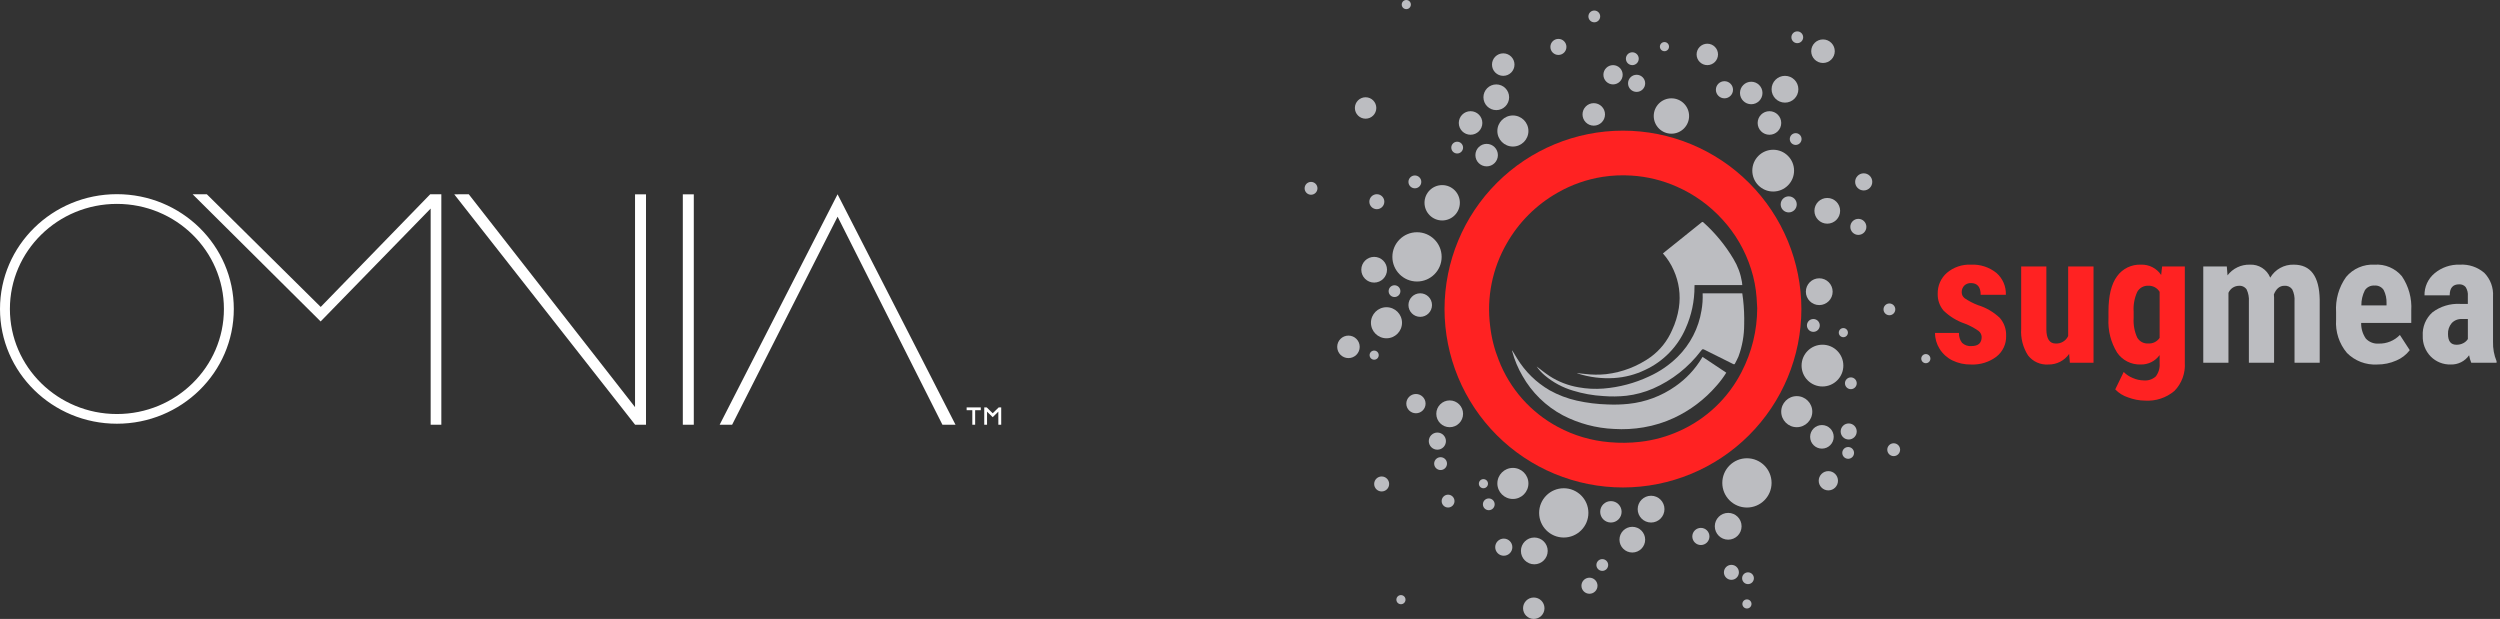 <svg width="412" height="102" viewBox="0 0 412 102" fill="none" xmlns="http://www.w3.org/2000/svg">
<rect x="0" y="0" width="412" height="102" fill="#333333" stroke="none"/>
<path d="M165 67.142V69.999H164.528V67.837L163.599 68.753L162.664 67.837V69.999H162.203V67.142H162.616L163.598 68.107L164.584 67.142H165ZM159.304 67.142H161.633V67.599H160.705V69.999H160.237V67.599H159.302V67.142H159.304ZM36.902 50.917C36.902 41.354 29.007 33.602 19.266 33.602C9.527 33.602 1.632 41.352 1.632 50.917C1.632 60.474 9.528 68.231 19.266 68.231C29.007 68.231 36.902 60.474 36.902 50.917ZM38.531 50.917C38.531 61.361 29.906 69.829 19.266 69.829C8.627 69.829 0 61.361 0 50.917C0 40.472 8.627 32 19.265 32C29.904 32 38.531 40.47 38.531 50.917ZM138.031 32.019L118.645 69.904L118.598 70H120.652L138.036 35.71L155.295 69.963L155.309 70H157.472L138.031 32.019ZM112.529 70H114.337V32.023H112.529V70ZM104.656 67.097L77.256 32.017L74.857 32.022L104.667 69.999H106.461V32.023H104.654V67.097H104.656ZM70.897 32.017H72.732V70H70.973V34.369L52.841 52.975L31.749 32.017H34.09L52.854 50.583L70.897 32.017Z" fill="white"/>
<g clip-path="url(#clip0_7893_1256)">
<path d="M326.579 55.524C326.571 55.334 326.521 55.149 326.434 54.98C326.347 54.812 326.223 54.665 326.073 54.549C325.378 54.051 324.621 53.644 323.822 53.339C322.5 52.892 321.295 52.156 320.295 51.183C319.644 50.409 319.302 49.422 319.335 48.412C319.318 47.764 319.444 47.12 319.703 46.526C319.962 45.932 320.349 45.402 320.835 44.973C321.941 44.031 323.365 43.546 324.816 43.616C326.328 43.54 327.815 44.02 328.996 44.966C329.514 45.412 329.924 45.97 330.195 46.597C330.467 47.224 330.593 47.904 330.565 48.587H326.415C326.415 47.298 325.877 46.653 324.802 46.652C324.603 46.645 324.405 46.678 324.218 46.748C324.032 46.818 323.862 46.925 323.717 47.062C323.571 47.213 323.457 47.393 323.384 47.59C323.31 47.787 323.279 47.997 323.291 48.207C323.294 48.387 323.338 48.565 323.42 48.726C323.501 48.887 323.618 49.027 323.761 49.137C324.449 49.61 325.193 49.997 325.975 50.289C327.314 50.702 328.54 51.417 329.56 52.378C330.28 53.202 330.655 54.27 330.609 55.363C330.629 56.018 330.495 56.669 330.217 57.263C329.939 57.856 329.525 58.376 329.009 58.78C327.804 59.685 326.321 60.142 324.815 60.07C323.749 60.092 322.693 59.858 321.736 59.388C320.877 58.961 320.153 58.303 319.646 57.488C319.15 56.702 318.888 55.792 318.891 54.863H322.836C322.809 55.448 322.989 56.024 323.342 56.491C323.548 56.688 323.794 56.839 324.063 56.932C324.333 57.026 324.619 57.06 324.903 57.033C326.02 57.034 326.579 56.531 326.579 55.524Z" fill="#FF2222"/>
<path d="M340.994 58.325C340.606 58.88 340.087 59.329 339.483 59.634C338.879 59.938 338.209 60.088 337.533 60.07C336.9 60.11 336.267 59.993 335.69 59.732C335.112 59.471 334.607 59.072 334.219 58.57C333.383 57.27 332.987 55.736 333.09 54.194V43.914H337.24V54.296C337.259 55.842 337.772 56.614 338.779 56.613C339.205 56.636 339.628 56.53 339.994 56.311C340.36 56.091 340.652 55.768 340.833 55.381V43.91H345.012V59.776H341.112L340.994 58.325Z" fill="#FF2222"/>
<path d="M347.475 51.359C347.475 48.759 347.944 46.819 348.883 45.538C349.329 44.915 349.923 44.413 350.612 44.078C351.301 43.742 352.063 43.583 352.828 43.616C353.482 43.589 354.132 43.732 354.715 44.03C355.299 44.327 355.795 44.77 356.157 45.316L356.318 43.908H360.057V59.774C360.115 60.623 359.993 61.476 359.7 62.275C359.407 63.075 358.95 63.804 358.357 64.415C357 65.565 355.249 66.141 353.474 66.022C352.537 66.009 351.609 65.833 350.732 65.501C349.918 65.245 349.182 64.789 348.591 64.174L349.984 61.299C350.416 61.737 350.936 62.08 351.509 62.304C352.069 62.549 352.672 62.681 353.283 62.692C353.644 62.727 354.009 62.685 354.354 62.571C354.698 62.456 355.015 62.27 355.283 62.026C355.744 61.409 355.966 60.645 355.906 59.877V58.514C355.555 59.005 355.09 59.403 354.551 59.673C354.012 59.944 353.415 60.08 352.812 60.068C352.045 60.1 351.281 59.936 350.595 59.591C349.909 59.246 349.322 58.731 348.89 58.096C347.869 56.426 347.375 54.486 347.474 52.531L347.475 51.359ZM351.625 52.401C351.553 53.498 351.749 54.597 352.197 55.601C352.374 55.924 352.639 56.19 352.961 56.367C353.283 56.545 353.649 56.628 354.016 56.606C354.384 56.63 354.753 56.558 355.085 56.396C355.416 56.234 355.7 55.988 355.907 55.682V48.1C355.716 47.78 355.442 47.517 355.115 47.339C354.787 47.161 354.418 47.074 354.045 47.088C353.677 47.069 353.31 47.154 352.987 47.333C352.665 47.512 352.398 47.778 352.219 48.1C351.753 49.119 351.549 50.237 351.625 51.355V52.401Z" fill="#FF2222"/>
<path d="M366.979 43.91L367.096 45.376C367.526 44.811 368.084 44.357 368.724 44.051C369.364 43.745 370.068 43.596 370.777 43.616C371.49 43.578 372.197 43.764 372.799 44.148C373.401 44.532 373.868 45.095 374.135 45.757C374.531 45.084 375.1 44.53 375.784 44.154C376.468 43.777 377.241 43.591 378.021 43.616C380.797 43.616 382.219 45.538 382.288 49.38V59.78H378.138V49.648C378.19 48.971 378.059 48.291 377.757 47.682C377.612 47.48 377.417 47.32 377.19 47.217C376.964 47.114 376.714 47.072 376.467 47.096C375.694 47.096 375.117 47.57 374.736 48.518L374.766 49.018V59.781H370.616V49.681C370.663 49.003 370.537 48.324 370.249 47.708C370.107 47.499 369.912 47.332 369.683 47.225C369.454 47.118 369.2 47.075 368.949 47.1C368.584 47.11 368.23 47.224 367.929 47.429C367.627 47.635 367.391 47.922 367.249 48.258V59.784H363.099V43.91H366.979Z" fill="#BCBDC1"/>
<path d="M391.761 60.07C390.843 60.123 389.923 59.981 389.064 59.652C388.205 59.324 387.425 58.816 386.776 58.164C385.496 56.645 384.855 54.69 384.987 52.708V51.447C384.855 49.385 385.435 47.341 386.629 45.655C387.2 44.971 387.923 44.43 388.74 44.076C389.558 43.722 390.447 43.565 391.336 43.616C392.184 43.557 393.033 43.7 393.815 44.032C394.597 44.365 395.29 44.877 395.836 45.528C396.958 47.193 397.5 49.182 397.376 51.186V53.222H389.12C389.097 54.144 389.369 55.05 389.897 55.806C390.167 56.093 390.499 56.316 390.867 56.458C391.235 56.599 391.63 56.656 392.023 56.624C392.67 56.641 393.313 56.522 393.911 56.277C394.51 56.032 395.051 55.665 395.5 55.2L397.127 57.707C396.553 58.462 395.789 59.052 394.913 59.415C393.921 59.856 392.846 60.079 391.761 60.07ZM389.151 50.333H393.301V49.951C393.328 49.205 393.167 48.464 392.832 47.796C392.669 47.546 392.441 47.345 392.172 47.216C391.903 47.087 391.604 47.033 391.307 47.062C390.999 47.039 390.69 47.099 390.412 47.235C390.135 47.372 389.899 47.581 389.73 47.84C389.339 48.612 389.14 49.468 389.151 50.333Z" fill="#BCBDC1"/>
<path d="M407.261 59.776C407.099 59.38 406.981 58.967 406.909 58.545C406.572 59.031 406.12 59.425 405.592 59.691C405.064 59.957 404.479 60.087 403.888 60.07C403.276 60.088 402.667 59.981 402.098 59.754C401.529 59.526 401.013 59.185 400.582 58.75C400.143 58.299 399.8 57.764 399.574 57.177C399.348 56.589 399.245 55.962 399.269 55.333C399.227 54.612 399.348 53.891 399.624 53.223C399.899 52.555 400.322 51.958 400.86 51.476C402.175 50.484 403.799 49.991 405.443 50.083H406.7V48.808C406.75 48.278 406.621 47.746 406.333 47.298C406.2 47.148 406.035 47.029 405.849 46.953C405.664 46.877 405.463 46.844 405.263 46.857C404.226 46.857 403.708 47.463 403.709 48.676H399.558C399.543 47.986 399.683 47.301 399.969 46.673C400.254 46.044 400.678 45.488 401.208 45.046C402.374 44.069 403.86 43.56 405.38 43.616C406.852 43.523 408.303 44.01 409.42 44.973C409.916 45.484 410.3 46.093 410.547 46.761C410.793 47.429 410.896 48.141 410.85 48.852V56.316C410.817 57.416 411.017 58.51 411.436 59.527V59.776H407.261ZM404.812 56.814C405.221 56.826 405.625 56.73 405.985 56.536C406.276 56.38 406.523 56.153 406.704 55.876V52.576H405.704C405.394 52.56 405.084 52.613 404.797 52.729C404.509 52.846 404.251 53.024 404.039 53.251C403.616 53.752 403.399 54.396 403.431 55.051C403.433 56.226 403.893 56.813 404.812 56.814Z" fill="#BCBDC1"/>
<path d="M249.324 24.15C250.738 24.15 251.884 23.004 251.884 21.59C251.884 20.176 250.738 19.03 249.324 19.03C247.91 19.03 246.764 20.176 246.764 21.59C246.764 23.004 247.91 24.15 249.324 24.15Z" fill="#BCBDC1"/>
<path d="M249.324 82.23C250.738 82.23 251.884 81.084 251.884 79.67C251.884 78.256 250.738 77.11 249.324 77.11C247.91 77.11 246.764 78.256 246.764 79.67C246.764 81.084 247.91 82.23 249.324 82.23Z" fill="#BCBDC1"/>
<path d="M272.097 86.113C273.316 86.113 274.304 85.125 274.304 83.906C274.304 82.687 273.316 81.699 272.097 81.699C270.878 81.699 269.89 82.687 269.89 83.906C269.89 85.125 270.878 86.113 272.097 86.113Z" fill="#BCBDC1"/>
<path d="M228.492 55.75C229.906 55.75 231.052 54.604 231.052 53.19C231.052 51.776 229.906 50.63 228.492 50.63C227.078 50.63 225.932 51.776 225.932 53.19C225.932 54.604 227.078 55.75 228.492 55.75Z" fill="#BCBDC1"/>
<path d="M233.347 68.106C234.224 68.106 234.935 67.395 234.935 66.518C234.935 65.641 234.224 64.93 233.347 64.93C232.47 64.93 231.759 65.641 231.759 66.518C231.759 67.395 232.47 68.106 233.347 68.106Z" fill="#BCBDC1"/>
<path d="M280.305 89.821C281.085 89.821 281.718 89.189 281.718 88.408C281.718 87.628 281.085 86.995 280.305 86.995C279.525 86.995 278.892 87.628 278.892 88.408C278.892 89.189 279.525 89.821 280.305 89.821Z" fill="#BCBDC1"/>
<path d="M269.713 15.146C270.493 15.146 271.125 14.514 271.125 13.734C271.125 12.954 270.493 12.322 269.713 12.322C268.933 12.322 268.301 12.954 268.301 13.734C268.301 14.514 268.933 15.146 269.713 15.146Z" fill="#BCBDC1"/>
<path d="M247.822 91.585C248.602 91.585 249.234 90.953 249.234 90.173C249.234 89.393 248.602 88.761 247.822 88.761C247.042 88.761 246.41 89.393 246.41 90.173C246.41 90.953 247.042 91.585 247.822 91.585Z" fill="#BCBDC1"/>
<path d="M216.059 32.094C216.644 32.094 217.118 31.62 217.118 31.035C217.118 30.45 216.644 29.976 216.059 29.976C215.474 29.976 215 30.45 215 31.035C215 31.62 215.474 32.094 216.059 32.094Z" fill="#BCBDC1"/>
<path d="M244.469 80.463C244.885 80.463 245.222 80.126 245.222 79.71C245.222 79.294 244.885 78.957 244.469 78.957C244.053 78.957 243.716 79.294 243.716 79.71C243.716 80.126 244.053 80.463 244.469 80.463Z" fill="#BCBDC1"/>
<path d="M292.221 31.563C294.122 31.563 295.663 30.022 295.663 28.121C295.663 26.22 294.122 24.679 292.221 24.679C290.32 24.679 288.779 26.22 288.779 28.121C288.779 30.022 290.32 31.563 292.221 31.563Z" fill="#BCBDC1"/>
<path d="M222.226 59.015C223.25 59.015 224.08 58.185 224.08 57.161C224.08 56.137 223.25 55.307 222.226 55.307C221.202 55.307 220.372 56.137 220.372 57.161C220.372 58.185 221.202 59.015 222.226 59.015Z" fill="#BCBDC1"/>
<path d="M304.666 72.43C305.397 72.43 305.989 71.838 305.989 71.107C305.989 70.376 305.397 69.784 304.666 69.784C303.935 69.784 303.343 70.376 303.343 71.107C303.343 71.838 303.935 72.43 304.666 72.43Z" fill="#BCBDC1"/>
<path d="M237.672 36.331C239.281 36.331 240.585 35.027 240.585 33.418C240.585 31.809 239.281 30.505 237.672 30.505C236.063 30.505 234.759 31.809 234.759 33.418C234.759 35.027 236.063 36.331 237.672 36.331Z" fill="#BCBDC1"/>
<path d="M301.135 36.861C302.305 36.861 303.254 35.912 303.254 34.742C303.254 33.572 302.305 32.623 301.135 32.623C299.965 32.623 299.016 33.572 299.016 34.742C299.016 35.912 299.965 36.861 301.135 36.861Z" fill="#BCBDC1"/>
<path d="M287.895 83.642C290.137 83.642 291.955 81.825 291.955 79.582C291.955 77.34 290.137 75.522 287.895 75.522C285.653 75.522 283.835 77.34 283.835 79.582C283.835 81.825 285.653 83.642 287.895 83.642Z" fill="#BCBDC1"/>
<path d="M281.364 10.733C282.339 10.733 283.129 9.943 283.129 8.968C283.129 7.993 282.339 7.203 281.364 7.203C280.389 7.203 279.599 7.993 279.599 8.968C279.599 9.943 280.389 10.733 281.364 10.733Z" fill="#BCBDC1"/>
<path d="M311.374 51.953C311.91 51.953 312.345 51.519 312.345 50.982C312.345 50.446 311.91 50.011 311.374 50.011C310.838 50.011 310.403 50.446 310.403 50.982C310.403 51.519 310.838 51.953 311.374 51.953Z" fill="#BCBDC1"/>
<path d="M305.019 64.135C305.555 64.135 305.99 63.7 305.99 63.164C305.99 62.628 305.555 62.193 305.019 62.193C304.483 62.193 304.048 62.628 304.048 63.164C304.048 63.7 304.483 64.135 305.019 64.135Z" fill="#BCBDC1"/>
<path d="M288.603 17.178C289.627 17.178 290.457 16.348 290.457 15.324C290.457 14.3 289.627 13.47 288.603 13.47C287.579 13.47 286.749 14.3 286.749 15.324C286.749 16.348 287.579 17.178 288.603 17.178Z" fill="#BCBDC1"/>
<path d="M238.908 70.403C240.127 70.403 241.115 69.415 241.115 68.196C241.115 66.977 240.127 65.989 238.908 65.989C237.689 65.989 236.701 66.977 236.701 68.196C236.701 69.415 237.689 70.403 238.908 70.403Z" fill="#BCBDC1"/>
<path d="M294.164 16.913C295.383 16.913 296.371 15.925 296.371 14.706C296.371 13.487 295.383 12.499 294.164 12.499C292.945 12.499 291.957 13.487 291.957 14.706C291.957 15.925 292.945 16.913 294.164 16.913Z" fill="#BCBDC1"/>
<path d="M284.806 88.938C286.025 88.938 287.013 87.95 287.013 86.731C287.013 85.512 286.025 84.524 284.806 84.524C283.587 84.524 282.599 85.512 282.599 86.731C282.599 87.95 283.587 88.938 284.806 88.938Z" fill="#BCBDC1"/>
<path d="M252.855 92.998C254.074 92.998 255.062 92.01 255.062 90.791C255.062 89.572 254.074 88.584 252.855 88.584C251.636 88.584 250.648 89.572 250.648 90.791C250.648 92.01 251.636 92.998 252.855 92.998Z" fill="#BCBDC1"/>
<path d="M299.813 50.277C301.032 50.277 302.02 49.289 302.02 48.07C302.02 46.851 301.032 45.863 299.813 45.863C298.594 45.863 297.606 46.851 297.606 48.07C297.606 49.289 298.594 50.277 299.813 50.277Z" fill="#BCBDC1"/>
<path d="M296.105 70.402C297.519 70.402 298.665 69.256 298.665 67.842C298.665 66.428 297.519 65.282 296.105 65.282C294.691 65.282 293.545 66.428 293.545 67.842C293.545 69.256 294.691 70.402 296.105 70.402Z" fill="#BCBDC1"/>
<path d="M242.35 22.206C243.422 22.206 244.291 21.337 244.291 20.265C244.291 19.193 243.422 18.324 242.35 18.324C241.278 18.324 240.409 19.193 240.409 20.265C240.409 21.337 241.278 22.206 242.35 22.206Z" fill="#BCBDC1"/>
<path d="M301.312 80.816C302.189 80.816 302.9 80.105 302.9 79.228C302.9 78.351 302.189 77.64 301.312 77.64C300.435 77.64 299.724 78.351 299.724 79.228C299.724 80.105 300.435 80.816 301.312 80.816Z" fill="#BCBDC1"/>
<path d="M265.829 13.91C266.706 13.91 267.417 13.199 267.417 12.322C267.417 11.445 266.706 10.734 265.829 10.734C264.952 10.734 264.241 11.445 264.241 12.322C264.241 13.199 264.952 13.91 265.829 13.91Z" fill="#BCBDC1"/>
<path d="M291.604 22.209C292.677 22.209 293.547 21.339 293.547 20.266C293.547 19.193 292.677 18.323 291.604 18.323C290.531 18.323 289.661 19.193 289.661 20.266C289.661 21.339 290.531 22.209 291.604 22.209Z" fill="#BCBDC1"/>
<path d="M234.053 52.217C235.125 52.217 235.994 51.348 235.994 50.276C235.994 49.204 235.125 48.335 234.053 48.335C232.981 48.335 232.112 49.204 232.112 50.276C232.112 51.348 232.981 52.217 234.053 52.217Z" fill="#BCBDC1"/>
<path d="M257.708 88.584C259.95 88.584 261.768 86.766 261.768 84.524C261.768 82.282 259.95 80.464 257.708 80.464C255.466 80.464 253.648 82.282 253.648 84.524C253.648 86.766 255.466 88.584 257.708 88.584Z" fill="#BCBDC1"/>
<path d="M236.878 74.109C237.658 74.109 238.29 73.477 238.29 72.697C238.29 71.917 237.658 71.285 236.878 71.285C236.098 71.285 235.466 71.917 235.466 72.697C235.466 73.477 236.098 74.109 236.878 74.109Z" fill="#BCBDC1"/>
<path d="M307.139 31.387C307.919 31.387 308.551 30.755 308.551 29.975C308.551 29.195 307.919 28.563 307.139 28.563C306.359 28.563 305.727 29.195 305.727 29.975C305.727 30.755 306.359 31.387 307.139 31.387Z" fill="#BCBDC1"/>
<path d="M284.189 16.205C284.969 16.205 285.601 15.573 285.601 14.793C285.601 14.013 284.969 13.381 284.189 13.381C283.409 13.381 282.777 14.013 282.777 14.793C282.777 15.573 283.409 16.205 284.189 16.205Z" fill="#BCBDC1"/>
<path d="M317.377 59.856C317.793 59.856 318.13 59.519 318.13 59.103C318.13 58.687 317.793 58.35 317.377 58.35C316.961 58.35 316.624 58.687 316.624 59.103C316.624 59.519 316.961 59.856 317.377 59.856Z" fill="#BCBDC1"/>
<path d="M231.758 1.506C232.174 1.506 232.511 1.169 232.511 0.753C232.511 0.337 232.174 0 231.758 0C231.342 0 231.005 0.337 231.005 0.753C231.005 1.169 231.342 1.506 231.758 1.506Z" fill="#BCBDC1"/>
<path d="M230.876 99.576C231.292 99.576 231.629 99.239 231.629 98.823C231.629 98.407 231.292 98.07 230.876 98.07C230.46 98.07 230.123 98.407 230.123 98.823C230.123 99.239 230.46 99.576 230.876 99.576Z" fill="#BCBDC1"/>
<path d="M303.784 55.572C304.2 55.572 304.537 55.235 304.537 54.819C304.537 54.403 304.2 54.066 303.784 54.066C303.368 54.066 303.031 54.403 303.031 54.819C303.031 55.235 303.368 55.572 303.784 55.572Z" fill="#BCBDC1"/>
<path d="M274.303 8.438C274.719 8.438 275.056 8.101 275.056 7.685C275.056 7.269 274.719 6.932 274.303 6.932C273.887 6.932 273.55 7.269 273.55 7.685C273.55 8.101 273.887 8.438 274.303 8.438Z" fill="#BCBDC1"/>
<path d="M226.462 59.28C226.878 59.28 227.215 58.943 227.215 58.527C227.215 58.111 226.878 57.774 226.462 57.774C226.046 57.774 225.709 58.111 225.709 58.527C225.709 58.943 226.046 59.28 226.462 59.28Z" fill="#BCBDC1"/>
<path d="M287.896 100.282C288.311 100.282 288.648 99.945 288.648 99.53C288.648 99.115 288.311 98.778 287.896 98.778C287.481 98.778 287.144 99.115 287.144 99.53C287.144 99.945 287.481 100.282 287.896 100.282Z" fill="#BCBDC1"/>
<path d="M269.006 10.734C269.591 10.734 270.065 10.26 270.065 9.675C270.065 9.09 269.591 8.616 269.006 8.616C268.421 8.616 267.947 9.09 267.947 9.675C267.947 10.26 268.421 10.734 269.006 10.734Z" fill="#BCBDC1"/>
<path d="M312.081 75.168C312.666 75.168 313.14 74.694 313.14 74.109C313.14 73.524 312.666 73.05 312.081 73.05C311.496 73.05 311.022 73.524 311.022 74.109C311.022 74.694 311.496 75.168 312.081 75.168Z" fill="#BCBDC1"/>
<path d="M237.407 77.463C237.992 77.463 238.466 76.989 238.466 76.404C238.466 75.819 237.992 75.345 237.407 75.345C236.822 75.345 236.348 75.819 236.348 76.404C236.348 76.989 236.822 77.463 237.407 77.463Z" fill="#BCBDC1"/>
<path d="M233.171 31.034C233.756 31.034 234.23 30.56 234.23 29.975C234.23 29.39 233.756 28.916 233.171 28.916C232.586 28.916 232.112 29.39 232.112 29.975C232.112 30.56 232.586 31.034 233.171 31.034Z" fill="#BCBDC1"/>
<path d="M298.841 54.69C299.426 54.69 299.9 54.216 299.9 53.631C299.9 53.046 299.426 52.572 298.841 52.572C298.256 52.572 297.782 53.046 297.782 53.631C297.782 54.216 298.256 54.69 298.841 54.69Z" fill="#BCBDC1"/>
<path d="M238.643 83.64C239.228 83.64 239.702 83.166 239.702 82.581C239.702 81.996 239.228 81.522 238.643 81.522C238.058 81.522 237.584 81.996 237.584 82.581C237.584 83.166 238.058 83.64 238.643 83.64Z" fill="#BCBDC1"/>
<path d="M247.734 12.499C248.758 12.499 249.588 11.669 249.588 10.645C249.588 9.621 248.758 8.791 247.734 8.791C246.71 8.791 245.88 9.621 245.88 10.645C245.88 11.669 246.71 12.499 247.734 12.499Z" fill="#BCBDC1"/>
<path d="M226.903 34.475C227.585 34.475 228.138 33.922 228.138 33.24C228.138 32.558 227.585 32.005 226.903 32.005C226.221 32.005 225.668 32.558 225.668 33.24C225.668 33.922 226.221 34.475 226.903 34.475Z" fill="#BCBDC1"/>
<path d="M285.336 95.557C286.018 95.557 286.571 95.004 286.571 94.322C286.571 93.64 286.018 93.087 285.336 93.087C284.654 93.087 284.101 93.64 284.101 94.322C284.101 95.004 284.654 95.557 285.336 95.557Z" fill="#BCBDC1"/>
<path d="M244.999 27.417C246.023 27.417 246.853 26.587 246.853 25.563C246.853 24.539 246.023 23.709 244.999 23.709C243.975 23.709 243.145 24.539 243.145 25.563C243.145 26.587 243.975 27.417 244.999 27.417Z" fill="#BCBDC1"/>
<path d="M306.256 38.712C306.987 38.712 307.579 38.12 307.579 37.389C307.579 36.658 306.987 36.066 306.256 36.066C305.525 36.066 304.933 36.658 304.933 37.389C304.933 38.12 305.525 38.712 306.256 38.712Z" fill="#BCBDC1"/>
<path d="M294.78 35.006C295.511 35.006 296.104 34.413 296.104 33.682C296.104 32.951 295.511 32.358 294.78 32.358C294.049 32.358 293.456 32.951 293.456 33.682C293.456 34.413 294.049 35.006 294.78 35.006Z" fill="#BCBDC1"/>
<path d="M261.945 97.851C262.676 97.851 263.269 97.258 263.269 96.527C263.269 95.796 262.676 95.203 261.945 95.203C261.214 95.203 260.621 95.796 260.621 96.527C260.621 97.258 261.214 97.851 261.945 97.851Z" fill="#BCBDC1"/>
<path d="M256.826 9.055C257.557 9.055 258.149 8.463 258.149 7.732C258.149 7.001 257.557 6.409 256.826 6.409C256.095 6.409 255.503 7.001 255.503 7.732C255.503 8.463 256.095 9.055 256.826 9.055Z" fill="#BCBDC1"/>
<path d="M262.652 20.708C263.676 20.708 264.506 19.878 264.506 18.854C264.506 17.83 263.676 17 262.652 17C261.628 17 260.798 17.83 260.798 18.854C260.798 19.878 261.628 20.708 262.652 20.708Z" fill="#BCBDC1"/>
<path d="M227.698 80.992C228.38 80.992 228.933 80.439 228.933 79.757C228.933 79.075 228.38 78.522 227.698 78.522C227.016 78.522 226.463 79.075 226.463 79.757C226.463 80.439 227.016 80.992 227.698 80.992Z" fill="#BCBDC1"/>
<path d="M246.587 18.148C247.757 18.148 248.705 17.2 248.705 16.03C248.705 14.86 247.757 13.912 246.587 13.912C245.417 13.912 244.469 14.86 244.469 16.03C244.469 17.2 245.417 18.148 246.587 18.148Z" fill="#BCBDC1"/>
<path d="M269.006 91.055C270.176 91.055 271.124 90.107 271.124 88.937C271.124 87.767 270.176 86.819 269.006 86.819C267.836 86.819 266.888 87.767 266.888 88.937C266.888 90.107 267.836 91.055 269.006 91.055Z" fill="#BCBDC1"/>
<path d="M226.461 46.57C227.631 46.57 228.58 45.621 228.58 44.451C228.58 43.281 227.631 42.332 226.461 42.332C225.291 42.332 224.342 43.281 224.342 44.451C224.342 45.621 225.291 46.57 226.461 46.57Z" fill="#BCBDC1"/>
<path d="M275.45 22.032C277.059 22.032 278.364 20.727 278.364 19.118C278.364 17.509 277.059 16.204 275.45 16.204C273.841 16.204 272.536 17.509 272.536 19.118C272.536 20.727 273.841 22.032 275.45 22.032Z" fill="#BCBDC1"/>
<path d="M300.342 63.692C302.243 63.692 303.784 62.151 303.784 60.25C303.784 58.349 302.243 56.808 300.342 56.808C298.441 56.808 296.9 58.349 296.9 60.25C296.9 62.151 298.441 63.692 300.342 63.692Z" fill="#BCBDC1"/>
<path d="M233.523 46.393C235.765 46.393 237.583 44.575 237.583 42.333C237.583 40.091 235.765 38.273 233.523 38.273C231.281 38.273 229.463 40.091 229.463 42.333C229.463 44.575 231.281 46.393 233.523 46.393Z" fill="#BCBDC1"/>
<path d="M265.476 86.113C266.451 86.113 267.241 85.323 267.241 84.348C267.241 83.373 266.451 82.583 265.476 82.583C264.501 82.583 263.711 83.373 263.711 84.348C263.711 85.323 264.501 86.113 265.476 86.113Z" fill="#BCBDC1"/>
<path d="M225.05 19.56C226.025 19.56 226.816 18.769 226.816 17.794C226.816 16.819 226.025 16.028 225.05 16.028C224.075 16.028 223.284 16.819 223.284 17.794C223.284 18.769 224.075 19.56 225.05 19.56Z" fill="#BCBDC1"/>
<path d="M252.766 102C253.741 102 254.531 101.21 254.531 100.235C254.531 99.26 253.741 98.47 252.766 98.47C251.791 98.47 251.001 99.26 251.001 100.235C251.001 101.21 251.791 102 252.766 102Z" fill="#BCBDC1"/>
<path d="M295.928 23.885C296.464 23.885 296.899 23.45 296.899 22.914C296.899 22.378 296.464 21.943 295.928 21.943C295.392 21.943 294.957 22.378 294.957 22.914C294.957 23.45 295.392 23.885 295.928 23.885Z" fill="#BCBDC1"/>
<path d="M300.253 73.934C301.326 73.934 302.196 73.064 302.196 71.991C302.196 70.918 301.326 70.048 300.253 70.048C299.18 70.048 298.31 70.918 298.31 71.991C298.31 73.064 299.18 73.934 300.253 73.934Z" fill="#BCBDC1"/>
<path d="M304.577 75.61C305.113 75.61 305.548 75.175 305.548 74.639C305.548 74.103 305.113 73.668 304.577 73.668C304.041 73.668 303.606 74.103 303.606 74.639C303.606 75.175 304.041 75.61 304.577 75.61Z" fill="#BCBDC1"/>
<path d="M240.143 25.296C240.679 25.296 241.114 24.861 241.114 24.325C241.114 23.789 240.679 23.354 240.143 23.354C239.607 23.354 239.172 23.789 239.172 24.325C239.172 24.861 239.607 25.296 240.143 25.296Z" fill="#BCBDC1"/>
<path d="M262.74 3.677C263.276 3.677 263.711 3.242 263.711 2.706C263.711 2.17 263.276 1.735 262.74 1.735C262.204 1.735 261.769 2.17 261.769 2.706C261.769 3.242 262.204 3.677 262.74 3.677Z" fill="#BCBDC1"/>
<path d="M245.352 84.081C245.888 84.081 246.322 83.647 246.322 83.111C246.322 82.575 245.888 82.141 245.352 82.141C244.816 82.141 244.382 82.575 244.382 83.111C244.382 83.647 244.816 84.081 245.352 84.081Z" fill="#BCBDC1"/>
<path d="M264.057 94.082C264.593 94.082 265.028 93.647 265.028 93.111C265.028 92.575 264.593 92.14 264.057 92.14C263.521 92.14 263.086 92.575 263.086 93.111C263.086 93.647 263.521 94.082 264.057 94.082Z" fill="#BCBDC1"/>
<path d="M288.071 96.263C288.607 96.263 289.042 95.828 289.042 95.292C289.042 94.756 288.607 94.321 288.071 94.321C287.535 94.321 287.1 94.756 287.1 95.292C287.1 95.828 287.535 96.263 288.071 96.263Z" fill="#BCBDC1"/>
<path d="M229.816 48.951C230.352 48.951 230.786 48.517 230.786 47.981C230.786 47.445 230.352 47.011 229.816 47.011C229.28 47.011 228.846 47.445 228.846 47.981C228.846 48.517 229.28 48.951 229.816 48.951Z" fill="#BCBDC1"/>
<path d="M300.429 10.379C301.501 10.379 302.37 9.51 302.37 8.438C302.37 7.366 301.501 6.497 300.429 6.497C299.357 6.497 298.488 7.366 298.488 8.438C298.488 9.51 299.357 10.379 300.429 10.379Z" fill="#BCBDC1"/>
<path d="M296.192 7.114C296.728 7.114 297.163 6.679 297.163 6.143C297.163 5.607 296.728 5.172 296.192 5.172C295.656 5.172 295.221 5.607 295.221 6.143C295.221 6.679 295.656 7.114 296.192 7.114Z" fill="#BCBDC1"/>
<path d="M267.466 80.334C263.603 80.333 259.777 79.571 256.209 78.092C252.64 76.612 249.398 74.445 246.667 71.712C243.936 68.979 241.77 65.736 240.293 62.166C238.816 58.596 238.056 54.77 238.058 50.907C238.069 43.113 241.173 35.642 246.687 30.134C252.201 24.626 259.676 21.532 267.47 21.53C275.271 21.537 282.751 24.641 288.264 30.16C293.777 35.68 296.872 43.163 296.87 50.964C296.853 58.754 293.749 66.22 288.237 71.725C282.726 77.231 275.256 80.326 267.466 80.334ZM289.589 50.817C289.557 50.237 289.532 49.657 289.489 49.078C289.375 47.474 289.07 45.889 288.581 44.357C287.624 41.313 286.009 38.517 283.85 36.168C281.749 33.854 279.183 32.009 276.32 30.754C273.98 29.718 271.474 29.104 268.92 28.94C267.328 28.831 265.729 28.898 264.152 29.14C261.514 29.547 258.974 30.44 256.661 31.773C253.164 33.758 250.272 36.655 248.291 40.154C245.931 44.256 244.977 49.017 245.574 53.711C245.792 55.652 246.272 57.554 247 59.366C248.821 64.074 252.272 67.973 256.724 70.352C259.367 71.777 262.279 72.636 265.272 72.875C266.934 73.025 268.608 73.005 270.266 72.814C272.501 72.564 274.683 71.967 276.734 71.043C281.172 69.067 284.799 65.629 287.01 61.302C288.692 58.062 289.577 54.468 289.589 50.817Z" fill="#FF2222"/>
<path d="M249.225 57.766C249.495 58.21 249.758 58.658 250.036 59.096C251.357 61.258 253.197 63.055 255.389 64.324C256.788 65.102 258.292 65.675 259.855 66.024C261.525 66.397 263.227 66.608 264.937 66.654C266.09 66.708 267.245 66.675 268.393 66.554C271.164 66.264 273.814 65.271 276.093 63.668C277.899 62.415 279.413 60.786 280.53 58.893C280.541 58.875 280.557 58.86 280.59 58.819L284.49 61.419C284.01 62.191 283.465 62.919 282.859 63.596C280.933 65.819 278.562 67.613 275.899 68.862C274.302 69.607 272.611 70.133 270.874 70.427C269.256 70.704 267.612 70.792 265.974 70.689C263.031 70.562 260.152 69.791 257.539 68.432C254.754 66.943 252.451 64.692 250.899 61.941C250.16 60.68 249.594 59.326 249.216 57.914C249.205 57.872 249.199 57.829 249.191 57.786L249.225 57.766Z" fill="#BCBDC1"/>
<path d="M259.891 61.486C260.354 61.536 260.772 61.586 261.191 61.627C262.353 61.771 263.527 61.783 264.691 61.662C267.349 61.352 269.885 60.373 272.062 58.816C273.589 57.687 274.792 56.175 275.547 54.433C276.101 53.258 276.483 52.008 276.68 50.724C276.998 48.62 276.701 46.469 275.825 44.53C275.381 43.52 274.781 42.586 274.047 41.763L274.884 41.089C276.73 39.61 278.575 38.129 280.42 36.647C280.547 36.547 280.62 36.554 280.73 36.659C282.674 38.405 284.343 40.436 285.678 42.682C286.385 43.847 286.86 45.137 287.078 46.482C287.1 46.64 287.11 46.801 287.128 46.982H279.264C279.264 47.076 279.253 47.147 279.253 47.218C279.263 49.611 278.759 51.978 277.775 54.16C276.466 57.154 274.109 59.567 271.147 60.946C269.536 61.729 267.788 62.189 266 62.3C263.971 62.427 261.936 62.173 260 61.552C259.962 61.532 259.926 61.51 259.891 61.486Z" fill="#BCBDC1"/>
<path d="M253.236 60.392C253.9 60.892 254.609 61.473 255.372 61.976C256.818 62.911 258.44 63.541 260.138 63.827C261.492 64.074 262.871 64.144 264.243 64.035C266.852 63.826 269.403 63.148 271.772 62.035C273.524 61.244 275.121 60.147 276.487 58.795C278.565 56.729 279.936 54.059 280.405 51.166C280.572 50.234 280.636 49.286 280.595 48.34H287.128C287.173 48.676 287.228 49.022 287.264 49.369C287.417 50.728 287.475 52.095 287.44 53.462C287.442 55.271 287.123 57.066 286.496 58.762C286.338 59.155 286.118 59.522 285.931 59.904C285.856 60.056 285.774 60.067 285.621 59.99C284.08 59.215 282.536 58.446 280.991 57.681C280.582 57.481 280.585 57.481 280.311 57.831C278.256 60.536 275.544 62.672 272.432 64.036C271.031 64.643 269.548 65.042 268.032 65.221C266.76 65.356 265.477 65.371 264.202 65.268C262.515 65.171 260.847 64.872 259.232 64.375C257.529 63.873 255.949 63.023 254.591 61.88C254.074 61.448 253.618 60.947 253.236 60.392Z" fill="#BCBDC1"/>
</g>
<defs>
<clipPath id="clip0_7893_1256">
<rect width="196.44" height="102" fill="white" transform="translate(215)"/>
</clipPath>
</defs>
</svg>
